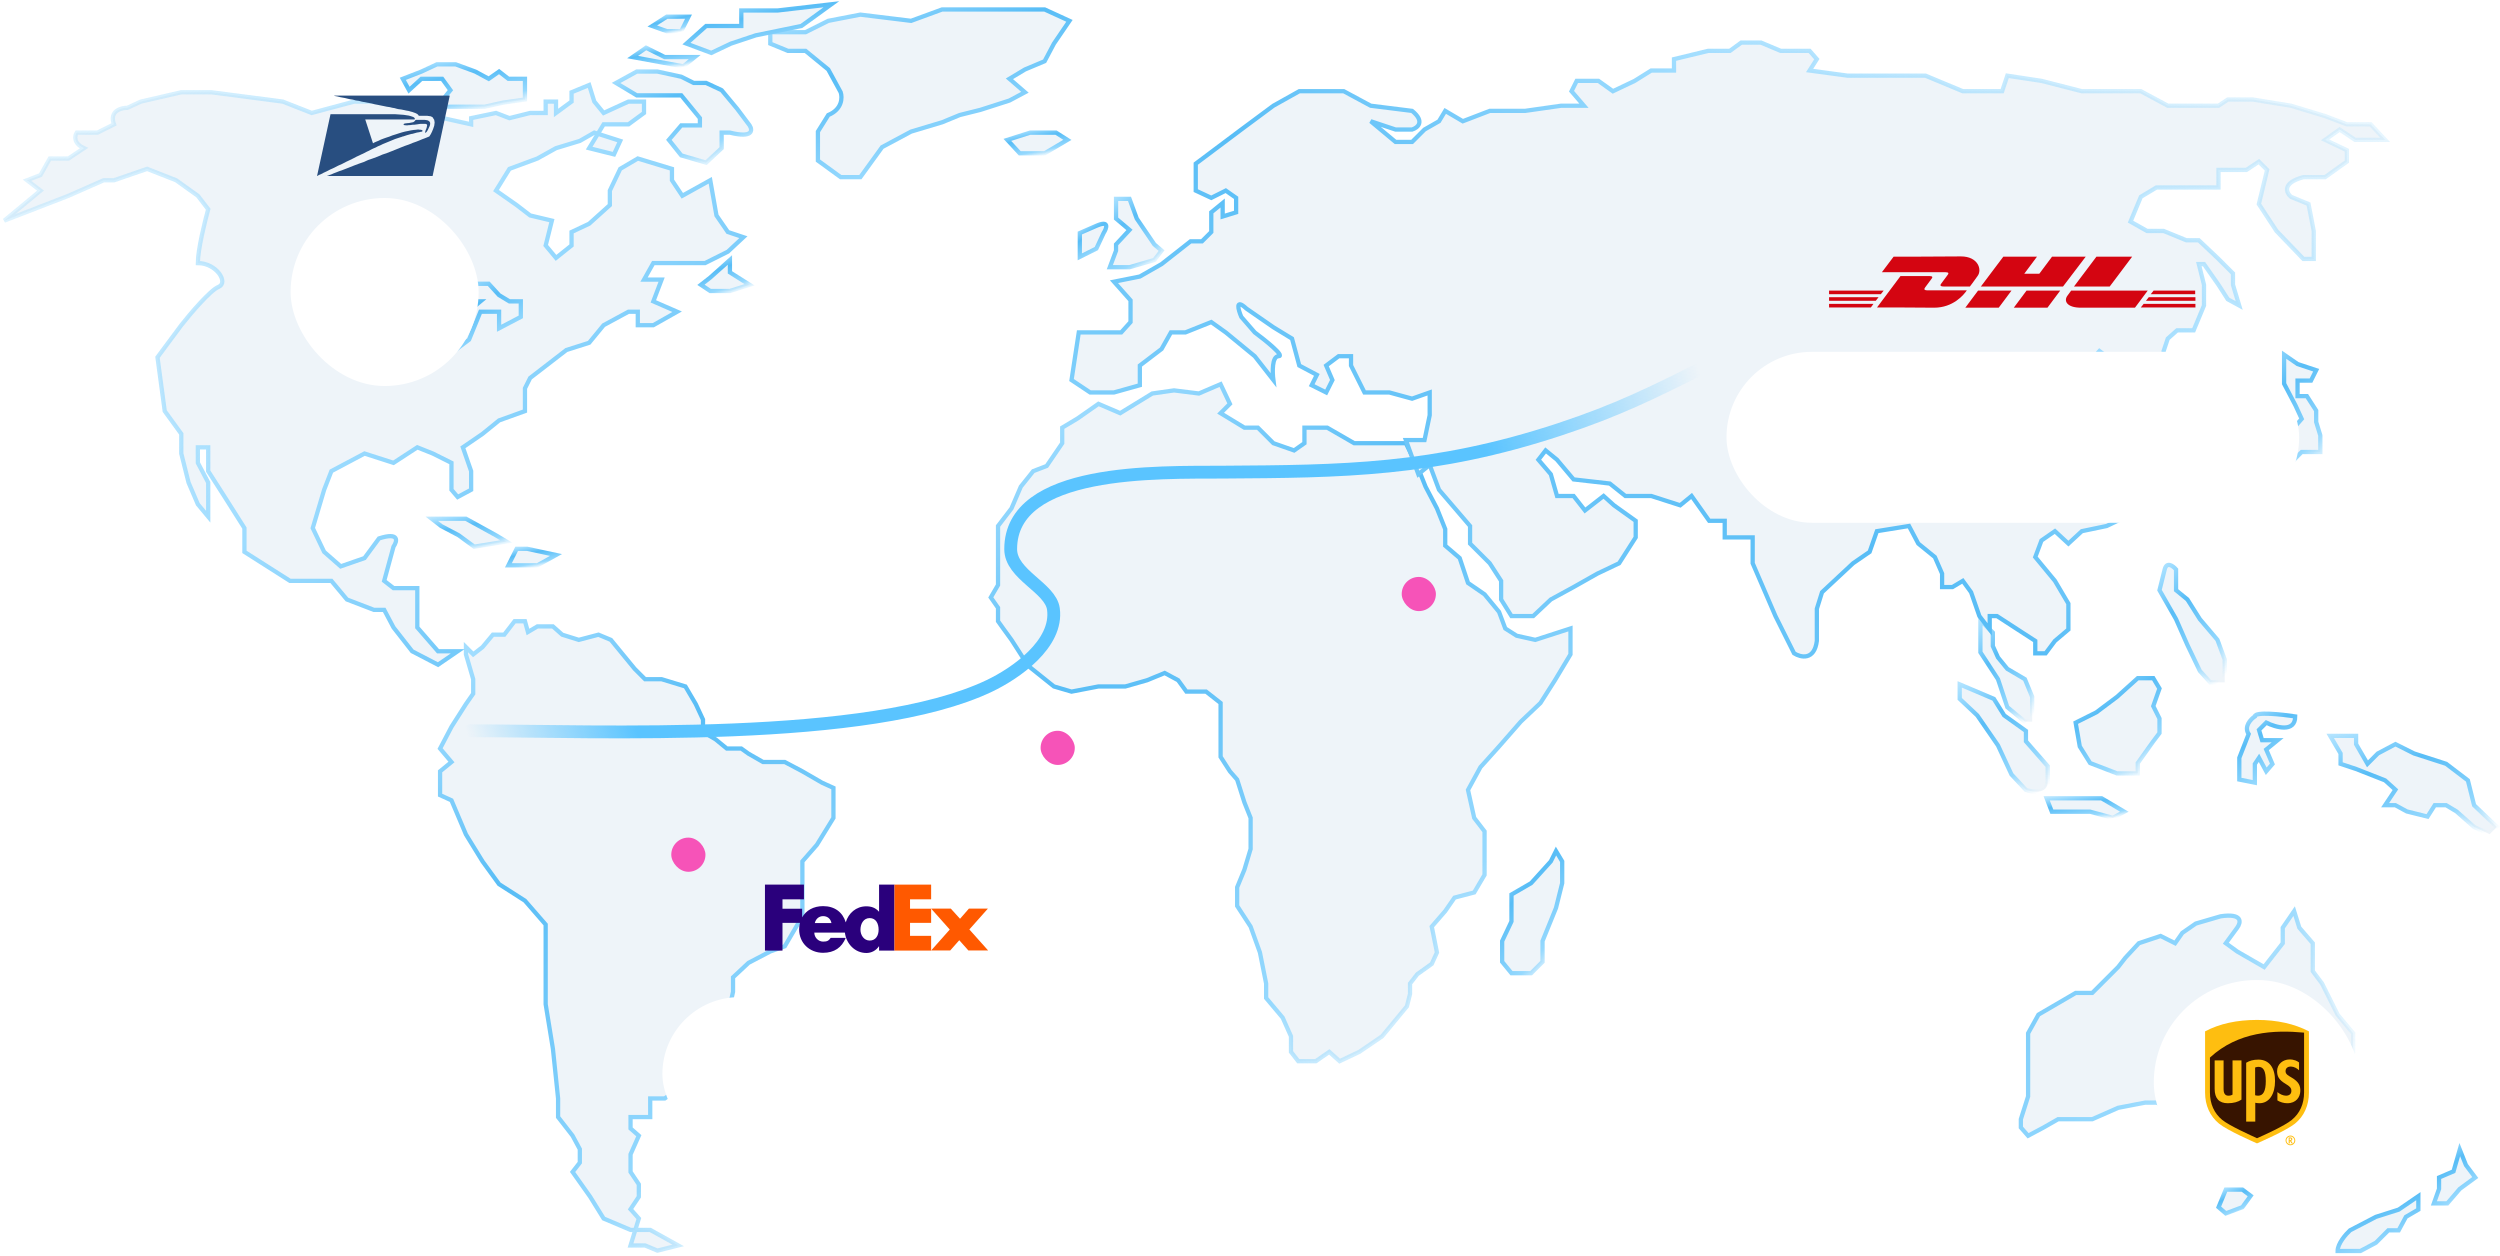 <svg width="585" height="294" viewBox="0 0 585 294" fill="none" xmlns="http://www.w3.org/2000/svg">
<path d="M241.775 110.246L244.924 109.034L248.558 103.705V100.072L252.191 97.892L257.036 94.501L262.122 96.681L269.631 92.079L274.718 91.352L280.532 92.079L285.618 89.898L287.799 94.501L285.618 96.681L291.19 100.072H294.339L297.972 103.705L302.817 105.401L305.239 103.705V100.072H310.568L316.866 103.705H323.164H328.977L332.126 110.246L333.58 113.879L336.244 118.966L338.182 123.81V127.686L341.573 130.593L343.511 136.406L347.387 139.071L350.778 143.189L352.231 147.064L354.896 148.76L359.256 149.729L367.492 147.064V153.12L363.858 159.176L360.467 164.505L355.865 168.865L350.778 174.678L346.418 179.523L343.511 184.852L344.964 191.392L347.387 194.541V199.87V204.715L344.964 208.833L340.362 210.044L338.182 213.193L335.033 216.826L336.244 222.882L335.033 225.546L331.642 227.969L329.946 230.149V232.571L329.22 235.478L323.406 242.502L318.077 246.136L313.475 248.316L311.052 246.136L307.904 248.316H303.786L302.09 246.136V242.502L300.152 238.142L296.277 233.54V230.149L294.823 222.882L292.643 216.826L289.494 211.982V207.621L291.19 203.504L292.643 198.659V194.541V191.392L291.19 187.759L289.494 182.43L287.799 180.492L285.618 177.101V173.225V167.412V164.505L282.227 161.84H277.625L275.687 159.176L272.538 157.48L268.42 159.176L263.333 160.629H257.036L250.738 161.84L246.62 160.629L240.564 155.785L238.868 153.12L236.688 149.729L234.75 147.064L233.539 145.369V142.22L231.844 139.798L233.539 136.891V131.804V129.382V126.475V123.084L236.688 118.966L238.868 113.879L241.775 110.246Z" fill="#EEF4F9" stroke="url(#paint0_linear_8_20813)"/>
<path d="M362.89 201.565L358.287 206.652L353.685 209.316V215.614L351.505 220.216V225.061L353.685 227.726H358.287L360.952 225.061V220.216L364.101 212.465L365.554 206.652V201.565L364.101 199.143L362.89 201.565Z" fill="#EEF4F9" stroke="url(#paint1_linear_8_20813)"/>
<path d="M519.146 282.482L520.841 278.364H524.717L526.655 279.818L524.717 282.482L520.841 283.936L519.146 282.482Z" fill="#EEF4F9" stroke="url(#paint2_linear_8_20813)"/>
<path d="M495.649 259.228L489.593 261.892H481.6L478.208 263.83L474.575 265.768L472.879 263.83V261.892L474.575 256.563V249.296V241.787L476.997 237.427L485.718 232.34H489.593L495.649 226.284L497.344 224.104L500.493 220.713L505.58 219.018L508.971 220.713L510.667 218.291L513.816 216.111L519.629 214.415C524.862 213.64 524.393 215.869 523.505 217.08L520.841 220.713L523.505 222.651L529.803 226.284L534.163 220.713V217.08L536.828 213.204L538.039 217.08L541.188 220.713V227.253L543.368 230.16L547.001 237.427L550.635 241.787V246.147L548.697 254.141L545.063 259.228L541.188 261.892L538.039 267.948L534.163 271.097H530.53L528.834 272.792L526.412 274.246L523.505 272.792H519.629L516.723 271.097V267.948L515.512 265.768L513.089 261.892L510.667 263.83L507.76 259.228L504.611 258.016H501.947L495.649 259.228Z" fill="#EEF4F9" stroke="url(#paint3_linear_8_20813)"/>
<path d="M552.329 292.739H547C547 290.995 548.938 288.783 549.907 287.895L555.962 284.746L561.291 283.05L565.894 279.901V283.05L562.987 284.746L561.291 287.895H558.869L555.962 290.802L552.329 292.739Z" fill="#EEF4F9" stroke="url(#paint4_linear_8_20813)"/>
<path d="M572.676 281.596H569.527L570.738 278.205V275.54L574.13 274.087L575.583 269L577.036 272.633L579.216 275.54L575.583 278.205L572.676 281.596Z" fill="#EEF4F9" stroke="url(#paint5_linear_8_20813)"/>
<path d="M152.15 287.798L158.691 291.432L153.846 292.643L150.939 291.432H147.548L148.666 287.798H147.548L141.25 285.134L138.101 280.047L133.983 274.234L135.679 272.053V268.904L133.983 265.756L130.592 261.395V257.035L129.381 245.408L127.685 234.992V225.303V216.341L122.841 210.77L116.785 206.894L112.909 201.565L109.034 195.267L105.643 187.273L102.978 186.062V180.491L105.643 178.311L102.978 175.162L105.643 170.075L109.034 164.746L110.729 162.324V158.933L109.034 153.119V151.424L110.729 153.119L112.909 151.424L115.332 148.517H117.996L120.418 145.368H122.841L123.54 147.884L125.748 146.579H129.381L131.561 148.517L135.437 149.728L140.039 148.517L142.946 149.728L148.517 156.51L150.939 158.933H154.815L160.386 160.628L162.808 164.746L164.504 168.38V171.286L167.411 172.982L170.075 175.162H173.467L175.162 176.373L178.553 178.311H183.64L187.758 180.491L192.36 183.156L195.025 184.367V187.273V191.391L191.149 197.689L187.758 201.565V206.894V214.403L183.64 221.428L180.249 222.639L175.162 225.303L171.529 228.695V232.086L170.075 238.626L165.957 245.408L162.808 248.315H159.902H157.237L158.691 250.98V254.855L155.542 257.035H152.15V261.395H147.548V264.06L149.486 265.756L147.548 270.116V272.053V274.234L149.486 277.14V280.047L147.548 282.954L149.486 285.134L148.666 287.798H152.15Z" fill="#EEF4F9" stroke="url(#paint6_linear_8_20813)"/>
<path d="M578.939 188.423L584.268 193.509L582.573 195.205L578.939 193.509L574.821 189.876L572.399 188.423H569.735L568.039 191.087L563.194 189.876L560.53 188.423H558.108L560.53 184.789L558.108 182.609L551.325 179.945L547.692 178.734V176.311L545.27 172.193H551.325V174.131L553.99 178.734L556.412 176.311L560.53 174.131L564.89 176.311L572.399 178.734L577.486 182.609L578.939 188.423Z" fill="#EEF4F9" stroke="url(#paint7_linear_8_20813)"/>
<path d="M495.388 163.052L490.544 166.685L485.699 169.107L486.668 174.678L489.09 178.554L495.388 180.976H500.233V178.554L503.866 173.467L505.32 171.53V168.138L503.866 165.232L505.32 161.114L503.866 158.691H500.233L495.388 163.052Z" fill="#EEF4F9" stroke="url(#paint8_linear_8_20813)"/>
<path d="M491.755 186.789L497.084 189.938L494.42 191.391L489.091 189.938H484.973H480.128L478.917 186.789H483.035H487.153H491.755Z" fill="#EEF4F9" stroke="url(#paint9_linear_8_20813)"/>
<path d="M479.159 179.28V182.913C479.159 185.82 475.768 185.416 474.072 184.851L470.681 181.217L467.532 174.435L462.688 167.41L458.57 163.535V160.144L466.563 163.535L468.986 167.41L474.072 171.044V173.466L479.159 179.28Z" fill="#EEF4F9" stroke="url(#paint10_linear_8_20813)"/>
<path d="M505.32 138.101L506.531 133.256C507.015 131.318 508.509 132.449 509.195 133.256V138.101L511.86 140.281L514.767 144.883L518.885 149.728L520.58 154.33V159.659H517.189L514.767 156.995L511.86 150.939L509.195 144.883L505.32 138.101Z" fill="#EEF4F9" stroke="url(#paint11_linear_8_20813)"/>
<path d="M469.712 165.473L467.532 158.933L463.414 152.635V145.126L466.321 148.033V151.182L467.532 153.846L469.712 156.511L473.83 158.933L475.525 163.051V168.864H473.83L469.712 165.473Z" fill="#EEF4F9" stroke="url(#paint12_linear_8_20813)"/>
<path d="M448.88 127.201L446.7 123.083L439.191 124.294L437.495 129.138L433.62 131.803L426.353 138.585L425.142 142.461V149.97C424.56 154.621 421.347 153.846 419.813 152.877L415.453 144.157L410.124 131.803V125.747H406.975H403.583V121.871H399.95L395.832 116.058L393.168 118.238L386.385 116.058H380.33L376.696 113.151L368.218 112.182L364.342 107.58L361.678 105.4L359.982 107.58L362.889 110.971L364.342 116.058H368.218L370.883 119.449L375.243 116.058L377.665 118.238L382.752 121.871V125.747L378.876 131.803L373.789 134.225L368.218 137.374L362.889 140.281L358.771 144.157H353.684L351.262 140.281V135.921L348.598 131.803L343.995 127.201V123.083L336.728 114.605L334.548 108.791L331.884 110.971L328.977 102.978H333.337L334.548 97.164V91.835L330.43 93.288L325.101 91.835H319.288L316.139 85.537V83.357H313.232L310.326 85.537L311.779 88.928L310.326 91.835L306.934 90.139L308.145 87.717L304.028 85.537L302.332 79.239L297.972 76.575L291.674 72.215C288.961 69.695 289.736 72.457 290.463 74.153L293.612 77.786C296.115 79.643 300.733 83.357 299.183 83.357C297.633 83.357 297.73 87.071 297.972 88.928L293.612 83.357L286.829 77.786L283.438 75.364L277.382 77.786H273.991L271.811 81.662L266.724 85.537V90.139L260.669 91.835H255.097L250.737 88.928L252.433 77.786H262.364L264.544 75.364V70.277L260.669 65.917L266.724 64.706L271.811 61.799L278.594 56.47H281.258L283.438 54.29V49.687L286.103 47.507V50.656L289.252 49.687V46.296L286.829 44.601L283.438 46.296L279.805 44.601V38.303L290.463 30.309L297.972 24.738L304.028 21.347H314.443L320.741 24.738L330.43 25.949C333.531 28.468 331.722 29.905 330.43 30.309H326.555L320.741 28.371L326.555 33.216H330.43L333.337 30.309L336.728 28.371L338.182 25.949L342.3 28.371L348.598 25.949H356.833L365.311 24.738H370.64L367.734 21.347L368.945 18.924H374.032L377.423 21.347L382.51 18.924L386.385 16.502H391.714V13.838L399.708 11.9H404.795L407.459 9.962H412.062L416.664 11.9H423.446L425.142 13.838L423.446 16.502L432.409 17.713H434.347H438.707H442.825H450.576L459.296 21.347H464.383H468.501L469.712 17.713L477.705 18.924L487.152 21.347H495.388H500.959L507.257 24.738H519.126L521.307 23.285H527.12L536.083 24.738L544.076 27.16L549.163 29.098H554.734L558.125 32.731H551.101L547.467 30.309L544.076 32.731L549.163 35.154V37.818L544.076 41.452H538.989C533.951 42.808 534.952 45.085 536.083 46.054L540.2 47.75L541.412 54.047V60.588H538.989L532.691 54.047L528.573 47.75L530.511 39.756L528.573 37.818L525.667 39.756H522.518H519.126V43.874H513.313H504.593L500.959 46.054L498.537 51.867L502.413 54.047H506.288L511.617 56.228H514.524L519.126 60.588L522.518 63.979V66.643L523.971 71.488L521.307 70.035L519.126 66.643L515.735 61.799H514.524L515.735 66.643V71.488L513.313 77.301H509.437L507.257 79.239L506.288 82.146V84.326L507.257 86.748L511.617 89.897L513.313 93.288L511.617 95.953H507.257L506.288 91.593L500.959 87.96L498.537 84.326C495.437 86.07 494.338 85.053 494.177 84.326L491.27 82.146L487.152 86.748L491.27 89.897H494.177L498.537 91.593L492.966 95.226L498.537 100.313L500.959 103.947L502.413 109.033L500.959 115.574L498.537 120.418L492.966 123.083L487.152 124.294L484.003 127.201L480.854 124.294L477.705 126.474L476.252 130.349L480.854 135.921L484.003 141.25V147.305L480.854 149.97L478.674 152.877H476.252V149.97L472.134 147.305L467.29 144.157H465.594V147.305L463.172 144.157L461.234 138.585L459.296 135.921L456.874 137.374H454.451V134.225L452.756 130.349L448.88 127.201Z" fill="#EEF4F9" stroke="url(#paint13_linear_8_20813)"/>
<path d="M527.211 111.825L526 108.434L526.727 106.254L528.907 104.074H531.813L535.205 101.894L538.596 98.018L537.143 94.869L534.478 89.782V86.633V83L537.627 85.18L541.987 86.633L540.776 89.056H537.627V92.689H539.807L541.987 96.08V98.745L542.956 101.894V105.769H538.596L535.931 108.434L533.025 107.95H530.845L528.907 106.981L527.696 107.95L529.633 110.13L528.907 113.036L527.211 111.825Z" fill="#EEF4F9" stroke="url(#paint14_linear_8_20813)"/>
<path d="M265.998 51.141L270.116 57.197L271.812 58.651L270.116 60.831L264.303 62.526H259.7L261.154 58.651V57.197L264.303 53.806L261.154 51.141V48.961V46.539H264.303L265.998 51.141Z" fill="#EEF4F9" stroke="url(#paint15_linear_8_20813)"/>
<path d="M252.676 54.532L256.551 52.837C259.652 51.48 258.974 53.402 258.247 54.532L256.551 58.166L252.676 60.103V54.532Z" fill="#EEF4F9" stroke="url(#paint16_linear_8_20813)"/>
<path d="M235.719 32.731L241.048 31.036H247.104L249.768 32.731L244.439 35.88H238.626L235.719 32.731Z" fill="#EEF4F9" stroke="url(#paint17_linear_8_20813)"/>
<path d="M191.392 30.794L193.814 26.918C197.108 25.562 197.124 22.8 196.721 21.589L193.814 16.26L188.485 11.9H184.367L180.249 10.204V7.54H188.485L193.814 4.875L201.323 3.422L213.192 4.875L220.459 2.211H234.508H244.44L250.253 4.875L246.62 10.204L244.44 14.322L239.837 16.26L236.204 18.44L239.837 21.589L236.204 23.527L229.421 25.707L224.577 26.918L220.459 28.614L213.192 30.794L206.41 34.427L201.323 41.452H196.721L191.392 37.576V30.794Z" fill="#EEF4F9" stroke="url(#paint18_linear_8_20813)"/>
<path d="M165.231 6.087L160.628 10.205L166.442 12.385L171.044 10.205L176.858 8.267L187.516 6.087L194.54 1L181.945 2.453H173.467V6.087H171.044H165.231Z" fill="#EEF4F9" stroke="url(#paint19_linear_8_20813)"/>
<path d="M153.846 16.744H149.002L144.157 19.409L149.002 22.315H153.846H159.418L163.778 27.644V29.34H159.418L156.511 32.731L159.418 36.365L165.231 38.06L168.865 34.669V31.036H170.802C176.228 32.392 176.131 30.47 175.405 29.34L172.498 25.464L168.865 21.104L165.231 19.409H162.324L159.418 17.955L153.846 16.744Z" fill="#EEF4F9" stroke="url(#paint20_linear_8_20813)"/>
<path d="M102.251 15.049L98.618 16.744L94.258 18.44L95.711 21.105L98.618 18.44H103.462L105.4 21.105L102.251 24.98H106.611H109.518H113.394L117.754 24.011L122.841 23.285V21.105V18.44H121.145H118.965L116.785 16.744L114.363 18.44L111.214 16.744L106.611 15.049H102.251Z" fill="#EEF4F9" stroke="url(#paint21_linear_8_20813)"/>
<path d="M170.802 63.737L175.404 66.644L170.802 68.097H166.2L164.02 66.644L166.2 64.948L170.802 60.83V63.737Z" fill="#EEF4F9" stroke="url(#paint22_linear_8_20813)"/>
<path d="M132.53 81.904L124.052 88.444L122.841 90.867V96.195L116.785 98.376L112.91 101.525L108.307 104.674L110.245 110.245V114.605L107.096 116.3L105.643 114.605V108.307L101.283 106.127L97.649 104.674L92.078 108.307L85.296 106.127L77.544 110.245L75.849 114.605L73.184 123.567L75.849 129.139L79.724 132.53L85.296 130.592L88.687 125.99C93.531 124.439 92.966 126.636 92.078 127.927L89.898 135.921L92.078 137.617H97.649V146.821L102.494 152.393H107.096L102.494 155.542L96.438 152.393L92.078 146.821L89.898 142.703H87.476L81.178 140.281L77.544 135.921H67.855L57.197 129.139V123.567L52.595 116.3L48.719 110.245V104.674H46.297V108.307L48.719 112.909V120.903L46.297 117.996L44.117 112.909L42.421 106.127V101.525L38.545 96.195L36.85 83.6L42.421 76.091C44.52 73.426 49.203 67.903 51.141 67.128C53.564 66.159 50.657 61.557 46.297 61.557C46.297 58.456 47.912 51.868 48.719 48.961L46.297 45.812L41.21 42.179L34.428 39.514L26.676 42.179H24.254L16.018 45.812L1 51.626L9.478 44.601L6.329 42.179L9.478 40.967L11.658 37.092H16.018L19.652 34.669C17.132 33.507 17.471 31.763 17.956 31.036H22.801L26.676 29.098C25.514 25.998 28.291 25.223 29.825 25.223L32.974 23.769L42.421 21.589H49.446L66.159 23.769L72.942 26.434L82.873 23.769H89.171H96.922L103.705 27.645L110.245 29.098V27.645L116.059 26.434L119.208 27.645L124.052 26.434H127.686V23.769H130.108V26.434L133.741 23.769V21.589L137.859 19.894L139.07 23.769L141.25 26.434L147.064 23.769H150.697V26.434L147.064 29.098H141.25L139.908 31.304L145.126 32.974L143.673 36.123L137.859 34.669L139.908 31.304L139.07 31.036L135.679 32.974L130.108 34.669L125.748 37.092L119.208 39.514L116.059 44.601L120.903 47.992L124.052 50.414L129.139 51.626L127.686 57.439L130.108 60.346L133.741 57.439V54.29L137.859 52.352L142.704 47.992V44.601L145.126 39.514L149.244 37.092L157.237 39.514V42.179L159.66 45.812L166.2 42.179L167.653 50.414L170.318 54.29L173.951 55.501L170.318 58.892L164.989 61.557H159.66H152.877L150.697 65.433H154.815L152.877 70.519L158.449 72.942L152.877 76.091H149.244V72.942H147.064L141.25 76.091L137.859 80.209L132.53 81.904Z" fill="#EEF4F9" stroke="url(#paint23_linear_8_20813)"/>
<path d="M125.748 132.288H118.965L120.903 128.413H123.325L130.108 129.866L125.748 132.288Z" fill="#EEF4F9" stroke="url(#paint24_linear_8_20813)"/>
<path d="M109.034 121.389H101.041L103.221 123.084L107.338 125.264L110.972 127.929L118.481 126.718L116.059 125.264L109.034 121.389Z" fill="#EEF4F9" stroke="url(#paint25_linear_8_20813)"/>
<path d="M105.643 70.519H112.425L108.065 74.152L105.643 79.481L106.854 81.661L109.76 79.481L112.425 72.941H116.785V76.817L121.872 74.152V70.519H119.207L116.785 69.065L114.363 66.401H108.065L105.643 70.519Z" fill="#EEF4F9" stroke="url(#paint26_linear_8_20813)"/>
<path d="M148.033 13.354L159.902 15.534L162.566 13.354H155.542L151.182 11.174L148.033 13.354Z" fill="#EEF4F9" stroke="url(#paint27_linear_8_20813)"/>
<path d="M161.113 3.907L159.418 7.298H156.026L152.635 6.087L156.026 3.907H161.113Z" fill="#EEF4F9" stroke="url(#paint28_linear_8_20813)"/>
<path d="M524 177.331L526.18 171.76C525.017 170.016 526.665 168.288 527.633 167.642C527.633 166.479 533.931 167.158 537.08 167.642C537.08 171.518 532.559 170.226 530.298 169.095L528.602 170.791L529.329 173.213H532.962L530.298 175.393L531.751 178.784L530.298 180.48L528.602 177.331L527.633 178.784V183.145L524 182.418V177.331Z" fill="#EEF4F9" stroke="url(#paint29_linear_8_20813)"/>
<path d="M110 171C140.152 171 203.279 173.949 231.5 160.5C237.619 157.584 247.62 150.711 246.5 142.5C245.818 137.5 236.5 134.5 236.5 128.5C236.5 109.456 271.007 110.579 286.153 110.48C313.901 110.297 335.523 110.198 364.991 100.458C378.523 95.985 386.5 92 399.5 85.5" stroke="url(#paint30_linear_8_20813)" stroke-width="3" stroke-linecap="round"/>
<g filter="url(#filter0_dddddd_8_20813)">
<rect x="157.078" y="165" width="8" height="8" rx="4" fill="#F653B8"/>
</g>
<g filter="url(#filter1_dddddd_8_20813)">
<rect x="243.5" y="140" width="8" height="8" rx="4" fill="#F653B8"/>
</g>
<g filter="url(#filter2_dddddd_8_20813)">
<rect x="328" y="104" width="8" height="8" rx="4" fill="#F653B8"/>
</g>
<g filter="url(#filter3_ddddddd_8_20813)">
<rect x="503.987" y="193" width="48.304" height="48" rx="24" fill="white"/>
<path d="M535.555 229.831V231.226H535.812V230.639H535.849C535.849 230.675 536.216 231.226 536.216 231.226H536.51C536.51 231.226 536.142 230.675 536.106 230.602C536.289 230.565 536.399 230.418 536.399 230.235C536.399 230.051 536.289 229.831 535.959 229.831H535.555ZM535.885 230.051C536.106 230.051 536.142 230.161 536.142 230.235C536.142 230.382 536.106 230.455 535.812 230.455H535.775V230.051H535.885ZM536.877 230.528C536.877 231.042 536.473 231.446 535.959 231.446C535.445 231.446 535.041 231.042 535.041 230.528C535.041 230.014 535.445 229.611 535.959 229.611C536.473 229.611 536.877 230.014 536.877 230.528ZM535.959 229.39C535.335 229.39 534.821 229.904 534.821 230.528C534.821 231.153 535.335 231.667 535.959 231.667C536.583 231.667 537.097 231.153 537.097 230.528C537.06 229.904 536.583 229.39 535.959 229.39Z" fill="#FEBE10"/>
<path d="M528.139 231.226C527.405 230.896 521.237 228.216 519.255 226.6C517.125 224.838 515.987 222.342 515.987 219.331V205.013C519.365 203.214 523.44 202.333 528.139 202.333C532.838 202.333 536.913 203.251 540.291 205.013V219.331C540.291 222.342 539.153 224.875 537.024 226.6C535.078 228.179 528.873 230.896 528.139 231.226Z" fill="#FEBE10"/>
<path d="M517.125 219.294C517.125 221.974 518.117 224.177 519.989 225.719C521.641 227.077 526.707 229.354 528.139 230.014C529.571 229.39 534.637 227.114 536.289 225.719C538.162 224.177 539.153 222.011 539.153 219.294V205.307C532.104 204.646 523.734 205.05 517.125 211.144V219.294ZM518.227 218.45V211.805H520.319V218.56C520.319 219.148 520.466 220.065 521.421 220.065C521.861 220.065 522.192 219.955 522.412 219.808V211.805H524.505V220.983C523.697 221.534 522.632 221.828 521.311 221.828C519.255 221.828 518.227 220.689 518.227 218.45ZM527.735 226.123H525.606V212.356C526.377 211.878 527.295 211.621 528.47 211.621C531.003 211.621 532.361 213.53 532.361 216.614C532.361 219.698 531.003 221.828 528.69 221.828C528.249 221.828 527.956 221.754 527.735 221.717V226.123ZM527.735 213.457C527.919 213.384 528.213 213.31 528.47 213.31C529.681 213.31 530.195 214.301 530.195 216.651C530.195 218.964 529.608 220.065 528.396 220.065C528.103 220.065 527.846 219.992 527.699 219.955V213.457H527.735ZM532.838 214.338C532.838 212.613 534.27 211.621 535.665 211.585C536.84 211.548 537.611 211.989 537.978 212.282V214.118C537.538 213.677 536.84 213.274 536.069 213.237C535.482 213.237 534.858 213.494 534.821 214.265C534.784 215.036 535.408 215.329 536.216 215.807C537.978 216.835 538.309 217.789 538.272 219.001C538.235 220.359 537.317 221.828 535.225 221.828C534.38 221.828 533.573 221.571 532.912 221.167V219.221C533.463 219.698 534.27 220.065 534.931 220.065C535.702 220.065 536.216 219.625 536.179 218.891C536.179 218.23 535.775 217.863 534.858 217.312C533.169 216.321 532.875 215.476 532.838 214.338Z" fill="#371400"/>
</g>
<g filter="url(#filter4_ddddddd_8_20813)">
<rect x="68" y="10" width="44" height="44" rx="22" fill="white"/>
</g>
<path fill-rule="evenodd" clip-rule="evenodd" d="M78.247 22.47H78.39L78.63 22.516L78.916 22.564L79.68 22.753L80.731 22.941L81.305 23.084L81.927 23.226L82.595 23.32L83.264 23.51L83.981 23.604L84.697 23.793L86.99 24.218L87.707 24.407L88.472 24.549L89.139 24.691L89.857 24.832L90.525 24.974L91.195 25.069L91.768 25.211L92.342 25.305L92.819 25.446L93.249 25.542L93.631 25.588L93.965 25.636L94.205 25.683L94.348 25.73H94.443L95.065 25.872L95.638 25.967L96.116 26.109L96.498 26.203L96.88 26.345L97.167 26.44L97.549 26.628L97.692 26.723L97.931 26.959V27.007L97.98 27.054V27.101H100.033L100.225 27.148H100.416L100.559 27.195H100.702L100.845 27.243L101.228 27.431L101.275 27.527L101.61 28.046L101.706 28.66L101.61 29.417L101.372 30.126L101.084 30.834L100.797 31.402L100.559 31.78L100.464 31.922L100.368 31.97L100.129 32.063L99.794 32.205L99.316 32.394L98.791 32.584L98.123 32.867L97.405 33.151L96.593 33.435L95.685 33.812L94.729 34.143L93.775 34.521L91.673 35.373L90.573 35.798L89.474 36.177L88.376 36.647L87.23 37.074L86.13 37.451L85.079 37.925L83.981 38.304L82.977 38.681L81.066 39.437L80.206 39.768L79.394 40.051L78.677 40.334L78.057 40.571L77.531 40.807L77.101 40.95L76.766 41.092L76.575 41.138L76.527 41.185H101.228L105.241 22.375H78.247V22.47Z" fill="#284E80"/>
<path fill-rule="evenodd" clip-rule="evenodd" d="M96.738 28.567L96.594 28.615L95.639 28.803H95.4L95.208 28.85H95.018L94.73 28.898L94.588 28.945L94.492 28.992L94.444 29.087V29.181L94.54 29.276H94.73L94.922 29.323H95.4L95.686 29.276H95.973L96.643 29.181H96.977L97.359 29.133L97.693 29.087L97.981 29.039L98.314 28.992H99.605L99.747 29.039L99.844 29.087L99.939 29.229V29.417L99.891 29.606L99.844 29.843L99.747 30.126L99.605 30.457L99.509 30.788L99.461 30.977L99.556 31.072L99.652 31.024L99.844 30.835L99.939 30.694L100.082 30.457L100.226 30.174L100.369 29.843L100.512 29.56L100.608 29.276L100.655 29.039V28.756L100.56 28.519L100.417 28.378L100.226 28.236L99.987 28.141L99.7 28.094L99.366 28.046H97.359L97.311 28.094H97.263L97.168 28.141L97.072 28.331L96.977 28.378L96.882 28.472L96.738 28.567Z" fill="#284E80"/>
<path fill-rule="evenodd" clip-rule="evenodd" d="M77.341 26.723L74.188 41.184L74.331 41.138L74.618 40.949L75.095 40.761L75.717 40.429L76.433 40.099L77.246 39.674L78.201 39.248L79.109 38.775L80.065 38.35L80.972 37.877L81.88 37.451L82.739 37.026L83.456 36.647L84.077 36.364L84.555 36.129L84.89 35.986L85.367 35.75L85.798 35.514L86.323 35.276L86.848 34.993L87.326 34.757L87.899 34.521L88.425 34.237L88.998 34.002L89.572 33.717L92.438 32.536L93.728 32.11L93.919 32.063L94.11 31.97L94.349 31.922L95.209 31.638L96.213 31.355L96.547 31.307L97.55 31.023L98.124 30.929L98.315 30.882L98.458 30.834H98.602L98.744 30.788L98.84 30.693H98.888V30.645L98.792 30.456L98.649 30.41L98.458 30.362H98.267L97.981 30.315H97.693L97.359 30.362L96.786 30.41L96.165 30.503L95.496 30.645L94.779 30.788L94.063 30.976L93.299 31.213L92.581 31.449L91.817 31.685L91.101 31.97L90.383 32.205L89.715 32.441L89.094 32.678L88.52 32.962L88.043 33.15L87.613 33.34L87.278 33.529L85.463 27.951H97.025L97.072 27.716L96.882 27.479L96.595 27.337L96.165 27.195L95.687 27.053L94.444 26.865L92.438 26.723H77.341Z" fill="#284E80"/>
<g filter="url(#filter5_ddddddd_8_20813)">
<rect x="155" y="197" width="100" height="36" rx="18" fill="white"/>
</g>
<path d="M205.702 207V213.318H205.662C204.862 212.398 203.862 212.078 202.702 212.078C200.326 212.078 198.535 213.695 197.907 215.83C197.19 213.477 195.342 212.034 192.601 212.034C190.376 212.034 188.618 213.033 187.701 214.661V212.638H183.101V210.441H188.121V207H179V222.438H183.101V215.949H187.188C187.066 216.426 187.001 216.936 187.001 217.475C187.001 220.695 189.462 222.956 192.601 222.956C195.241 222.956 196.982 221.716 197.902 219.456H194.387C193.912 220.136 193.551 220.337 192.601 220.337C191.499 220.337 190.549 219.376 190.549 218.236H197.705C198.015 220.794 200.008 223 202.742 223C203.922 223 205.002 222.42 205.662 221.44H205.702V222.44H209.316V207H205.702ZM190.664 215.995C190.891 215.014 191.652 214.374 192.602 214.374C193.647 214.374 194.369 214.995 194.559 215.995C194.639 215.995 190.664 215.995 190.664 215.995ZM203.508 220.088C202.176 220.088 201.347 218.846 201.347 217.55C201.347 216.165 202.067 214.832 203.508 214.832C205.002 214.832 205.596 216.165 205.596 217.55C205.596 218.864 204.966 220.088 203.508 220.088Z" fill="#2A007C"/>
<path d="M217.885 212.638V215.949H212.946V218.988H217.885V222.438H209.316V207H217.885V210.441H212.946V212.638H217.885Z" fill="#FF5900"/>
<path d="M222.486 212.613L224.647 214.994L226.726 212.613H231.167L226.827 217.493L231.227 222.414H226.607L224.467 220.014L222.346 222.414H217.885L222.246 217.514L217.885 212.613H222.486Z" fill="#FF5900"/>
<g filter="url(#filter6_ddddddd_8_20813)">
<rect x="404" y="46" width="134" height="40" rx="20" fill="white"/>
</g>
<path d="M428 71.104H438.388L437.791 71.94H428V71.104Z" fill="#D40511"/>
<path d="M513.67 71.94H500.954L501.611 71.104H513.73V71.94H513.67Z" fill="#D40511"/>
<path d="M428 69.551H439.582L438.925 70.387H428V69.551Z" fill="#D40511"/>
<path d="M428 68H440.776L440.119 68.836H428V68Z" fill="#D40511"/>
<path d="M513.671 70.387H502.148L502.805 69.551H513.73V70.387H513.671Z" fill="#D40511"/>
<path d="M503.939 68H513.671V68.836H503.283L503.939 68Z" fill="#D40511"/>
<path d="M439.224 71.94L444.716 64.597C444.716 64.597 450.806 64.597 451.522 64.597C452.298 64.597 452.298 64.896 451.88 65.373C451.522 65.851 450.865 66.746 450.507 67.224C450.328 67.522 449.97 67.94 451.104 67.94C452.358 67.94 460.238 67.94 460.238 67.94C459.522 69.015 457.015 72 452.597 72C449.015 71.94 439.224 71.94 439.224 71.94Z" fill="#D40511"/>
<path d="M470.686 68L467.701 72H459.88L462.865 68H470.686Z" fill="#D40511"/>
<path d="M482.089 68L479.104 72H471.224L474.209 68H482.089Z" fill="#D40511"/>
<path d="M484.656 68C484.656 68 484.059 68.776 483.82 69.134C482.805 70.448 483.701 72 486.925 72C490.626 72 499.581 72 499.581 72L502.566 68H484.656Z" fill="#D40511"/>
<path d="M443.105 60.06L440.358 63.702C440.358 63.702 454.508 63.702 455.284 63.702C456.06 63.702 456.06 64 455.642 64.478C455.284 64.955 454.627 65.851 454.269 66.328C454.09 66.567 453.731 67.045 454.866 67.045C456.119 67.045 460.955 67.045 460.955 67.045C460.955 67.045 461.97 65.731 462.746 64.597C463.881 63.105 462.866 60 458.866 60C455.284 60.06 443.105 60.06 443.105 60.06Z" fill="#D40511"/>
<path d="M482.746 67.045H463.522L468.776 60.06H476.656L473.671 64.06H477.194L480.179 60.06H488.059L482.746 67.045Z" fill="#D40511"/>
<path d="M498.924 60.06L493.671 67.045H485.312L490.566 60.06H498.924Z" fill="#D40511"/>
<defs>
<filter id="filter0_dddddd_8_20813" x="141.078" y="162" width="40" height="43" filterUnits="userSpaceOnUse" color-interpolation-filters="sRGB">
<feFlood flood-opacity="0" result="BackgroundImageFix"/>
<feColorMatrix in="SourceAlpha" type="matrix" values="0 0 0 0 0 0 0 0 0 0 0 0 0 0 0 0 0 0 127 0" result="hardAlpha"/>
<feMorphology radius="3" operator="dilate" in="SourceAlpha" result="effect1_dropShadow_8_20813"/>
<feOffset/>
<feComposite in2="hardAlpha" operator="out"/>
<feColorMatrix type="matrix" values="0 0 0 0 1 0 0 0 0 1 0 0 0 0 1 0 0 0 1 0"/>
<feBlend mode="normal" in2="BackgroundImageFix" result="effect1_dropShadow_8_20813"/>
<feColorMatrix in="SourceAlpha" type="matrix" values="0 0 0 0 0 0 0 0 0 0 0 0 0 0 0 0 0 0 127 0" result="hardAlpha"/>
<feOffset dy="1"/>
<feGaussianBlur stdDeviation="1"/>
<feComposite in2="hardAlpha" operator="out"/>
<feColorMatrix type="matrix" values="0 0 0 0 0 0 0 0 0 0 0 0 0 0 0 0 0 0 0.05 0"/>
<feBlend mode="normal" in2="effect1_dropShadow_8_20813" result="effect2_dropShadow_8_20813"/>
<feColorMatrix in="SourceAlpha" type="matrix" values="0 0 0 0 0 0 0 0 0 0 0 0 0 0 0 0 0 0 127 0" result="hardAlpha"/>
<feOffset dy="2"/>
<feGaussianBlur stdDeviation="1"/>
<feComposite in2="hardAlpha" operator="out"/>
<feColorMatrix type="matrix" values="0 0 0 0 0 0 0 0 0 0 0 0 0 0 0 0 0 0 0.05 0"/>
<feBlend mode="normal" in2="effect2_dropShadow_8_20813" result="effect3_dropShadow_8_20813"/>
<feColorMatrix in="SourceAlpha" type="matrix" values="0 0 0 0 0 0 0 0 0 0 0 0 0 0 0 0 0 0 127 0" result="hardAlpha"/>
<feOffset dy="4"/>
<feGaussianBlur stdDeviation="2"/>
<feComposite in2="hardAlpha" operator="out"/>
<feColorMatrix type="matrix" values="0 0 0 0 0 0 0 0 0 0 0 0 0 0 0 0 0 0 0.05 0"/>
<feBlend mode="normal" in2="effect3_dropShadow_8_20813" result="effect4_dropShadow_8_20813"/>
<feColorMatrix in="SourceAlpha" type="matrix" values="0 0 0 0 0 0 0 0 0 0 0 0 0 0 0 0 0 0 127 0" result="hardAlpha"/>
<feOffset dy="8"/>
<feGaussianBlur stdDeviation="4"/>
<feComposite in2="hardAlpha" operator="out"/>
<feColorMatrix type="matrix" values="0 0 0 0 0 0 0 0 0 0 0 0 0 0 0 0 0 0 0.05 0"/>
<feBlend mode="normal" in2="effect4_dropShadow_8_20813" result="effect5_dropShadow_8_20813"/>
<feColorMatrix in="SourceAlpha" type="matrix" values="0 0 0 0 0 0 0 0 0 0 0 0 0 0 0 0 0 0 127 0" result="hardAlpha"/>
<feOffset dy="16"/>
<feGaussianBlur stdDeviation="8"/>
<feComposite in2="hardAlpha" operator="out"/>
<feColorMatrix type="matrix" values="0 0 0 0 0 0 0 0 0 0 0 0 0 0 0 0 0 0 0.05 0"/>
<feBlend mode="normal" in2="effect5_dropShadow_8_20813" result="effect6_dropShadow_8_20813"/>
<feBlend mode="normal" in="SourceGraphic" in2="effect6_dropShadow_8_20813" result="shape"/>
</filter>
<filter id="filter1_dddddd_8_20813" x="227.5" y="137" width="40" height="43" filterUnits="userSpaceOnUse" color-interpolation-filters="sRGB">
<feFlood flood-opacity="0" result="BackgroundImageFix"/>
<feColorMatrix in="SourceAlpha" type="matrix" values="0 0 0 0 0 0 0 0 0 0 0 0 0 0 0 0 0 0 127 0" result="hardAlpha"/>
<feMorphology radius="3" operator="dilate" in="SourceAlpha" result="effect1_dropShadow_8_20813"/>
<feOffset/>
<feComposite in2="hardAlpha" operator="out"/>
<feColorMatrix type="matrix" values="0 0 0 0 1 0 0 0 0 1 0 0 0 0 1 0 0 0 1 0"/>
<feBlend mode="normal" in2="BackgroundImageFix" result="effect1_dropShadow_8_20813"/>
<feColorMatrix in="SourceAlpha" type="matrix" values="0 0 0 0 0 0 0 0 0 0 0 0 0 0 0 0 0 0 127 0" result="hardAlpha"/>
<feOffset dy="1"/>
<feGaussianBlur stdDeviation="1"/>
<feComposite in2="hardAlpha" operator="out"/>
<feColorMatrix type="matrix" values="0 0 0 0 0 0 0 0 0 0 0 0 0 0 0 0 0 0 0.05 0"/>
<feBlend mode="normal" in2="effect1_dropShadow_8_20813" result="effect2_dropShadow_8_20813"/>
<feColorMatrix in="SourceAlpha" type="matrix" values="0 0 0 0 0 0 0 0 0 0 0 0 0 0 0 0 0 0 127 0" result="hardAlpha"/>
<feOffset dy="2"/>
<feGaussianBlur stdDeviation="1"/>
<feComposite in2="hardAlpha" operator="out"/>
<feColorMatrix type="matrix" values="0 0 0 0 0 0 0 0 0 0 0 0 0 0 0 0 0 0 0.05 0"/>
<feBlend mode="normal" in2="effect2_dropShadow_8_20813" result="effect3_dropShadow_8_20813"/>
<feColorMatrix in="SourceAlpha" type="matrix" values="0 0 0 0 0 0 0 0 0 0 0 0 0 0 0 0 0 0 127 0" result="hardAlpha"/>
<feOffset dy="4"/>
<feGaussianBlur stdDeviation="2"/>
<feComposite in2="hardAlpha" operator="out"/>
<feColorMatrix type="matrix" values="0 0 0 0 0 0 0 0 0 0 0 0 0 0 0 0 0 0 0.05 0"/>
<feBlend mode="normal" in2="effect3_dropShadow_8_20813" result="effect4_dropShadow_8_20813"/>
<feColorMatrix in="SourceAlpha" type="matrix" values="0 0 0 0 0 0 0 0 0 0 0 0 0 0 0 0 0 0 127 0" result="hardAlpha"/>
<feOffset dy="8"/>
<feGaussianBlur stdDeviation="4"/>
<feComposite in2="hardAlpha" operator="out"/>
<feColorMatrix type="matrix" values="0 0 0 0 0 0 0 0 0 0 0 0 0 0 0 0 0 0 0.05 0"/>
<feBlend mode="normal" in2="effect4_dropShadow_8_20813" result="effect5_dropShadow_8_20813"/>
<feColorMatrix in="SourceAlpha" type="matrix" values="0 0 0 0 0 0 0 0 0 0 0 0 0 0 0 0 0 0 127 0" result="hardAlpha"/>
<feOffset dy="16"/>
<feGaussianBlur stdDeviation="8"/>
<feComposite in2="hardAlpha" operator="out"/>
<feColorMatrix type="matrix" values="0 0 0 0 0 0 0 0 0 0 0 0 0 0 0 0 0 0 0.05 0"/>
<feBlend mode="normal" in2="effect5_dropShadow_8_20813" result="effect6_dropShadow_8_20813"/>
<feBlend mode="normal" in="SourceGraphic" in2="effect6_dropShadow_8_20813" result="shape"/>
</filter>
<filter id="filter2_dddddd_8_20813" x="312" y="101" width="40" height="43" filterUnits="userSpaceOnUse" color-interpolation-filters="sRGB">
<feFlood flood-opacity="0" result="BackgroundImageFix"/>
<feColorMatrix in="SourceAlpha" type="matrix" values="0 0 0 0 0 0 0 0 0 0 0 0 0 0 0 0 0 0 127 0" result="hardAlpha"/>
<feMorphology radius="3" operator="dilate" in="SourceAlpha" result="effect1_dropShadow_8_20813"/>
<feOffset/>
<feComposite in2="hardAlpha" operator="out"/>
<feColorMatrix type="matrix" values="0 0 0 0 1 0 0 0 0 1 0 0 0 0 1 0 0 0 1 0"/>
<feBlend mode="normal" in2="BackgroundImageFix" result="effect1_dropShadow_8_20813"/>
<feColorMatrix in="SourceAlpha" type="matrix" values="0 0 0 0 0 0 0 0 0 0 0 0 0 0 0 0 0 0 127 0" result="hardAlpha"/>
<feOffset dy="1"/>
<feGaussianBlur stdDeviation="1"/>
<feComposite in2="hardAlpha" operator="out"/>
<feColorMatrix type="matrix" values="0 0 0 0 0 0 0 0 0 0 0 0 0 0 0 0 0 0 0.05 0"/>
<feBlend mode="normal" in2="effect1_dropShadow_8_20813" result="effect2_dropShadow_8_20813"/>
<feColorMatrix in="SourceAlpha" type="matrix" values="0 0 0 0 0 0 0 0 0 0 0 0 0 0 0 0 0 0 127 0" result="hardAlpha"/>
<feOffset dy="2"/>
<feGaussianBlur stdDeviation="1"/>
<feComposite in2="hardAlpha" operator="out"/>
<feColorMatrix type="matrix" values="0 0 0 0 0 0 0 0 0 0 0 0 0 0 0 0 0 0 0.05 0"/>
<feBlend mode="normal" in2="effect2_dropShadow_8_20813" result="effect3_dropShadow_8_20813"/>
<feColorMatrix in="SourceAlpha" type="matrix" values="0 0 0 0 0 0 0 0 0 0 0 0 0 0 0 0 0 0 127 0" result="hardAlpha"/>
<feOffset dy="4"/>
<feGaussianBlur stdDeviation="2"/>
<feComposite in2="hardAlpha" operator="out"/>
<feColorMatrix type="matrix" values="0 0 0 0 0 0 0 0 0 0 0 0 0 0 0 0 0 0 0.05 0"/>
<feBlend mode="normal" in2="effect3_dropShadow_8_20813" result="effect4_dropShadow_8_20813"/>
<feColorMatrix in="SourceAlpha" type="matrix" values="0 0 0 0 0 0 0 0 0 0 0 0 0 0 0 0 0 0 127 0" result="hardAlpha"/>
<feOffset dy="8"/>
<feGaussianBlur stdDeviation="4"/>
<feComposite in2="hardAlpha" operator="out"/>
<feColorMatrix type="matrix" values="0 0 0 0 0 0 0 0 0 0 0 0 0 0 0 0 0 0 0.05 0"/>
<feBlend mode="normal" in2="effect4_dropShadow_8_20813" result="effect5_dropShadow_8_20813"/>
<feColorMatrix in="SourceAlpha" type="matrix" values="0 0 0 0 0 0 0 0 0 0 0 0 0 0 0 0 0 0 127 0" result="hardAlpha"/>
<feOffset dy="16"/>
<feGaussianBlur stdDeviation="8"/>
<feComposite in2="hardAlpha" operator="out"/>
<feColorMatrix type="matrix" values="0 0 0 0 0 0 0 0 0 0 0 0 0 0 0 0 0 0 0.05 0"/>
<feBlend mode="normal" in2="effect5_dropShadow_8_20813" result="effect6_dropShadow_8_20813"/>
<feBlend mode="normal" in="SourceGraphic" in2="effect6_dropShadow_8_20813" result="shape"/>
</filter>
<filter id="filter3_ddddddd_8_20813" x="485.237" y="185.969" width="85.804" height="92.531" filterUnits="userSpaceOnUse" color-interpolation-filters="sRGB">
<feFlood flood-opacity="0" result="BackgroundImageFix"/>
<feColorMatrix in="SourceAlpha" type="matrix" values="0 0 0 0 0 0 0 0 0 0 0 0 0 0 0 0 0 0 127 0" result="hardAlpha"/>
<feMorphology radius="7.031" operator="dilate" in="SourceAlpha" result="effect1_dropShadow_8_20813"/>
<feOffset/>
<feComposite in2="hardAlpha" operator="out"/>
<feColorMatrix type="matrix" values="0 0 0 0 0.965 0 0 0 0 0.325 0 0 0 0 0.722 0 0 0 0.24 0"/>
<feBlend mode="normal" in2="BackgroundImageFix" result="effect1_dropShadow_8_20813"/>
<feColorMatrix in="SourceAlpha" type="matrix" values="0 0 0 0 0 0 0 0 0 0 0 0 0 0 0 0 0 0 127 0" result="hardAlpha"/>
<feMorphology radius="1.172" operator="dilate" in="SourceAlpha" result="effect2_dropShadow_8_20813"/>
<feOffset/>
<feComposite in2="hardAlpha" operator="out"/>
<feColorMatrix type="matrix" values="0 0 0 0 0 0 0 0 0 0 0 0 0 0 0 0 0 0 0.05 0"/>
<feBlend mode="normal" in2="effect1_dropShadow_8_20813" result="effect2_dropShadow_8_20813"/>
<feColorMatrix in="SourceAlpha" type="matrix" values="0 0 0 0 0 0 0 0 0 0 0 0 0 0 0 0 0 0 127 0" result="hardAlpha"/>
<feOffset dy="1.172"/>
<feGaussianBlur stdDeviation="1.172"/>
<feComposite in2="hardAlpha" operator="out"/>
<feColorMatrix type="matrix" values="0 0 0 0 0 0 0 0 0 0 0 0 0 0 0 0 0 0 0.05 0"/>
<feBlend mode="normal" in2="effect2_dropShadow_8_20813" result="effect3_dropShadow_8_20813"/>
<feColorMatrix in="SourceAlpha" type="matrix" values="0 0 0 0 0 0 0 0 0 0 0 0 0 0 0 0 0 0 127 0" result="hardAlpha"/>
<feOffset dy="2.344"/>
<feGaussianBlur stdDeviation="1.172"/>
<feComposite in2="hardAlpha" operator="out"/>
<feColorMatrix type="matrix" values="0 0 0 0 0 0 0 0 0 0 0 0 0 0 0 0 0 0 0.05 0"/>
<feBlend mode="normal" in2="effect3_dropShadow_8_20813" result="effect4_dropShadow_8_20813"/>
<feColorMatrix in="SourceAlpha" type="matrix" values="0 0 0 0 0 0 0 0 0 0 0 0 0 0 0 0 0 0 127 0" result="hardAlpha"/>
<feOffset dy="4.688"/>
<feGaussianBlur stdDeviation="2.344"/>
<feComposite in2="hardAlpha" operator="out"/>
<feColorMatrix type="matrix" values="0 0 0 0 0 0 0 0 0 0 0 0 0 0 0 0 0 0 0.05 0"/>
<feBlend mode="normal" in2="effect4_dropShadow_8_20813" result="effect5_dropShadow_8_20813"/>
<feColorMatrix in="SourceAlpha" type="matrix" values="0 0 0 0 0 0 0 0 0 0 0 0 0 0 0 0 0 0 127 0" result="hardAlpha"/>
<feOffset dy="9.375"/>
<feGaussianBlur stdDeviation="4.688"/>
<feComposite in2="hardAlpha" operator="out"/>
<feColorMatrix type="matrix" values="0 0 0 0 0 0 0 0 0 0 0 0 0 0 0 0 0 0 0.05 0"/>
<feBlend mode="normal" in2="effect5_dropShadow_8_20813" result="effect6_dropShadow_8_20813"/>
<feColorMatrix in="SourceAlpha" type="matrix" values="0 0 0 0 0 0 0 0 0 0 0 0 0 0 0 0 0 0 127 0" result="hardAlpha"/>
<feOffset dy="18.75"/>
<feGaussianBlur stdDeviation="9.375"/>
<feComposite in2="hardAlpha" operator="out"/>
<feColorMatrix type="matrix" values="0 0 0 0 0 0 0 0 0 0 0 0 0 0 0 0 0 0 0.05 0"/>
<feBlend mode="normal" in2="effect6_dropShadow_8_20813" result="effect7_dropShadow_8_20813"/>
<feBlend mode="normal" in="SourceGraphic" in2="effect7_dropShadow_8_20813" result="shape"/>
</filter>
<filter id="filter4_ddddddd_8_20813" x="49.25" y="2.969" width="81.5" height="88.531" filterUnits="userSpaceOnUse" color-interpolation-filters="sRGB">
<feFlood flood-opacity="0" result="BackgroundImageFix"/>
<feColorMatrix in="SourceAlpha" type="matrix" values="0 0 0 0 0 0 0 0 0 0 0 0 0 0 0 0 0 0 127 0" result="hardAlpha"/>
<feMorphology radius="7.031" operator="dilate" in="SourceAlpha" result="effect1_dropShadow_8_20813"/>
<feOffset/>
<feComposite in2="hardAlpha" operator="out"/>
<feColorMatrix type="matrix" values="0 0 0 0 0.965 0 0 0 0 0.325 0 0 0 0 0.722 0 0 0 0.24 0"/>
<feBlend mode="normal" in2="BackgroundImageFix" result="effect1_dropShadow_8_20813"/>
<feColorMatrix in="SourceAlpha" type="matrix" values="0 0 0 0 0 0 0 0 0 0 0 0 0 0 0 0 0 0 127 0" result="hardAlpha"/>
<feMorphology radius="1.172" operator="dilate" in="SourceAlpha" result="effect2_dropShadow_8_20813"/>
<feOffset/>
<feComposite in2="hardAlpha" operator="out"/>
<feColorMatrix type="matrix" values="0 0 0 0 0 0 0 0 0 0 0 0 0 0 0 0 0 0 0.05 0"/>
<feBlend mode="normal" in2="effect1_dropShadow_8_20813" result="effect2_dropShadow_8_20813"/>
<feColorMatrix in="SourceAlpha" type="matrix" values="0 0 0 0 0 0 0 0 0 0 0 0 0 0 0 0 0 0 127 0" result="hardAlpha"/>
<feOffset dy="1.172"/>
<feGaussianBlur stdDeviation="1.172"/>
<feComposite in2="hardAlpha" operator="out"/>
<feColorMatrix type="matrix" values="0 0 0 0 0 0 0 0 0 0 0 0 0 0 0 0 0 0 0.05 0"/>
<feBlend mode="normal" in2="effect2_dropShadow_8_20813" result="effect3_dropShadow_8_20813"/>
<feColorMatrix in="SourceAlpha" type="matrix" values="0 0 0 0 0 0 0 0 0 0 0 0 0 0 0 0 0 0 127 0" result="hardAlpha"/>
<feOffset dy="2.344"/>
<feGaussianBlur stdDeviation="1.172"/>
<feComposite in2="hardAlpha" operator="out"/>
<feColorMatrix type="matrix" values="0 0 0 0 0 0 0 0 0 0 0 0 0 0 0 0 0 0 0.05 0"/>
<feBlend mode="normal" in2="effect3_dropShadow_8_20813" result="effect4_dropShadow_8_20813"/>
<feColorMatrix in="SourceAlpha" type="matrix" values="0 0 0 0 0 0 0 0 0 0 0 0 0 0 0 0 0 0 127 0" result="hardAlpha"/>
<feOffset dy="4.688"/>
<feGaussianBlur stdDeviation="2.344"/>
<feComposite in2="hardAlpha" operator="out"/>
<feColorMatrix type="matrix" values="0 0 0 0 0 0 0 0 0 0 0 0 0 0 0 0 0 0 0.05 0"/>
<feBlend mode="normal" in2="effect4_dropShadow_8_20813" result="effect5_dropShadow_8_20813"/>
<feColorMatrix in="SourceAlpha" type="matrix" values="0 0 0 0 0 0 0 0 0 0 0 0 0 0 0 0 0 0 127 0" result="hardAlpha"/>
<feOffset dy="9.375"/>
<feGaussianBlur stdDeviation="4.688"/>
<feComposite in2="hardAlpha" operator="out"/>
<feColorMatrix type="matrix" values="0 0 0 0 0 0 0 0 0 0 0 0 0 0 0 0 0 0 0.05 0"/>
<feBlend mode="normal" in2="effect5_dropShadow_8_20813" result="effect6_dropShadow_8_20813"/>
<feColorMatrix in="SourceAlpha" type="matrix" values="0 0 0 0 0 0 0 0 0 0 0 0 0 0 0 0 0 0 127 0" result="hardAlpha"/>
<feOffset dy="18.75"/>
<feGaussianBlur stdDeviation="9.375"/>
<feComposite in2="hardAlpha" operator="out"/>
<feColorMatrix type="matrix" values="0 0 0 0 0 0 0 0 0 0 0 0 0 0 0 0 0 0 0.05 0"/>
<feBlend mode="normal" in2="effect6_dropShadow_8_20813" result="effect7_dropShadow_8_20813"/>
<feBlend mode="normal" in="SourceGraphic" in2="effect7_dropShadow_8_20813" result="shape"/>
</filter>
<filter id="filter5_ddddddd_8_20813" x="136.25" y="189" width="137.5" height="81.5" filterUnits="userSpaceOnUse" color-interpolation-filters="sRGB">
<feFlood flood-opacity="0" result="BackgroundImageFix"/>
<feColorMatrix in="SourceAlpha" type="matrix" values="0 0 0 0 0 0 0 0 0 0 0 0 0 0 0 0 0 0 127 0" result="hardAlpha"/>
<feMorphology radius="8" operator="dilate" in="SourceAlpha" result="effect1_dropShadow_8_20813"/>
<feOffset/>
<feComposite in2="hardAlpha" operator="out"/>
<feColorMatrix type="matrix" values="0 0 0 0 0.965 0 0 0 0 0.325 0 0 0 0 0.722 0 0 0 0.24 0"/>
<feBlend mode="normal" in2="BackgroundImageFix" result="effect1_dropShadow_8_20813"/>
<feColorMatrix in="SourceAlpha" type="matrix" values="0 0 0 0 0 0 0 0 0 0 0 0 0 0 0 0 0 0 127 0" result="hardAlpha"/>
<feMorphology radius="1.172" operator="dilate" in="SourceAlpha" result="effect2_dropShadow_8_20813"/>
<feOffset/>
<feComposite in2="hardAlpha" operator="out"/>
<feColorMatrix type="matrix" values="0 0 0 0 0 0 0 0 0 0 0 0 0 0 0 0 0 0 0.05 0"/>
<feBlend mode="normal" in2="effect1_dropShadow_8_20813" result="effect2_dropShadow_8_20813"/>
<feColorMatrix in="SourceAlpha" type="matrix" values="0 0 0 0 0 0 0 0 0 0 0 0 0 0 0 0 0 0 127 0" result="hardAlpha"/>
<feOffset dy="1.172"/>
<feGaussianBlur stdDeviation="1.172"/>
<feComposite in2="hardAlpha" operator="out"/>
<feColorMatrix type="matrix" values="0 0 0 0 0 0 0 0 0 0 0 0 0 0 0 0 0 0 0.05 0"/>
<feBlend mode="normal" in2="effect2_dropShadow_8_20813" result="effect3_dropShadow_8_20813"/>
<feColorMatrix in="SourceAlpha" type="matrix" values="0 0 0 0 0 0 0 0 0 0 0 0 0 0 0 0 0 0 127 0" result="hardAlpha"/>
<feOffset dy="2.344"/>
<feGaussianBlur stdDeviation="1.172"/>
<feComposite in2="hardAlpha" operator="out"/>
<feColorMatrix type="matrix" values="0 0 0 0 0 0 0 0 0 0 0 0 0 0 0 0 0 0 0.05 0"/>
<feBlend mode="normal" in2="effect3_dropShadow_8_20813" result="effect4_dropShadow_8_20813"/>
<feColorMatrix in="SourceAlpha" type="matrix" values="0 0 0 0 0 0 0 0 0 0 0 0 0 0 0 0 0 0 127 0" result="hardAlpha"/>
<feOffset dy="4.688"/>
<feGaussianBlur stdDeviation="2.344"/>
<feComposite in2="hardAlpha" operator="out"/>
<feColorMatrix type="matrix" values="0 0 0 0 0 0 0 0 0 0 0 0 0 0 0 0 0 0 0.05 0"/>
<feBlend mode="normal" in2="effect4_dropShadow_8_20813" result="effect5_dropShadow_8_20813"/>
<feColorMatrix in="SourceAlpha" type="matrix" values="0 0 0 0 0 0 0 0 0 0 0 0 0 0 0 0 0 0 127 0" result="hardAlpha"/>
<feOffset dy="9.375"/>
<feGaussianBlur stdDeviation="4.688"/>
<feComposite in2="hardAlpha" operator="out"/>
<feColorMatrix type="matrix" values="0 0 0 0 0 0 0 0 0 0 0 0 0 0 0 0 0 0 0.05 0"/>
<feBlend mode="normal" in2="effect5_dropShadow_8_20813" result="effect6_dropShadow_8_20813"/>
<feColorMatrix in="SourceAlpha" type="matrix" values="0 0 0 0 0 0 0 0 0 0 0 0 0 0 0 0 0 0 127 0" result="hardAlpha"/>
<feOffset dy="18.75"/>
<feGaussianBlur stdDeviation="9.375"/>
<feComposite in2="hardAlpha" operator="out"/>
<feColorMatrix type="matrix" values="0 0 0 0 0 0 0 0 0 0 0 0 0 0 0 0 0 0 0.05 0"/>
<feBlend mode="normal" in2="effect6_dropShadow_8_20813" result="effect7_dropShadow_8_20813"/>
<feBlend mode="normal" in="SourceGraphic" in2="effect7_dropShadow_8_20813" result="shape"/>
</filter>
<filter id="filter6_ddddddd_8_20813" x="385.25" y="38" width="171.5" height="85.5" filterUnits="userSpaceOnUse" color-interpolation-filters="sRGB">
<feFlood flood-opacity="0" result="BackgroundImageFix"/>
<feColorMatrix in="SourceAlpha" type="matrix" values="0 0 0 0 0 0 0 0 0 0 0 0 0 0 0 0 0 0 127 0" result="hardAlpha"/>
<feMorphology radius="8" operator="dilate" in="SourceAlpha" result="effect1_dropShadow_8_20813"/>
<feOffset/>
<feComposite in2="hardAlpha" operator="out"/>
<feColorMatrix type="matrix" values="0 0 0 0 0.965 0 0 0 0 0.325 0 0 0 0 0.722 0 0 0 0.24 0"/>
<feBlend mode="normal" in2="BackgroundImageFix" result="effect1_dropShadow_8_20813"/>
<feColorMatrix in="SourceAlpha" type="matrix" values="0 0 0 0 0 0 0 0 0 0 0 0 0 0 0 0 0 0 127 0" result="hardAlpha"/>
<feMorphology radius="1.172" operator="dilate" in="SourceAlpha" result="effect2_dropShadow_8_20813"/>
<feOffset/>
<feComposite in2="hardAlpha" operator="out"/>
<feColorMatrix type="matrix" values="0 0 0 0 0 0 0 0 0 0 0 0 0 0 0 0 0 0 0.05 0"/>
<feBlend mode="normal" in2="effect1_dropShadow_8_20813" result="effect2_dropShadow_8_20813"/>
<feColorMatrix in="SourceAlpha" type="matrix" values="0 0 0 0 0 0 0 0 0 0 0 0 0 0 0 0 0 0 127 0" result="hardAlpha"/>
<feOffset dy="1.172"/>
<feGaussianBlur stdDeviation="1.172"/>
<feComposite in2="hardAlpha" operator="out"/>
<feColorMatrix type="matrix" values="0 0 0 0 0 0 0 0 0 0 0 0 0 0 0 0 0 0 0.05 0"/>
<feBlend mode="normal" in2="effect2_dropShadow_8_20813" result="effect3_dropShadow_8_20813"/>
<feColorMatrix in="SourceAlpha" type="matrix" values="0 0 0 0 0 0 0 0 0 0 0 0 0 0 0 0 0 0 127 0" result="hardAlpha"/>
<feOffset dy="2.344"/>
<feGaussianBlur stdDeviation="1.172"/>
<feComposite in2="hardAlpha" operator="out"/>
<feColorMatrix type="matrix" values="0 0 0 0 0 0 0 0 0 0 0 0 0 0 0 0 0 0 0.05 0"/>
<feBlend mode="normal" in2="effect3_dropShadow_8_20813" result="effect4_dropShadow_8_20813"/>
<feColorMatrix in="SourceAlpha" type="matrix" values="0 0 0 0 0 0 0 0 0 0 0 0 0 0 0 0 0 0 127 0" result="hardAlpha"/>
<feOffset dy="4.688"/>
<feGaussianBlur stdDeviation="2.344"/>
<feComposite in2="hardAlpha" operator="out"/>
<feColorMatrix type="matrix" values="0 0 0 0 0 0 0 0 0 0 0 0 0 0 0 0 0 0 0.05 0"/>
<feBlend mode="normal" in2="effect4_dropShadow_8_20813" result="effect5_dropShadow_8_20813"/>
<feColorMatrix in="SourceAlpha" type="matrix" values="0 0 0 0 0 0 0 0 0 0 0 0 0 0 0 0 0 0 127 0" result="hardAlpha"/>
<feOffset dy="9.375"/>
<feGaussianBlur stdDeviation="4.688"/>
<feComposite in2="hardAlpha" operator="out"/>
<feColorMatrix type="matrix" values="0 0 0 0 0 0 0 0 0 0 0 0 0 0 0 0 0 0 0.05 0"/>
<feBlend mode="normal" in2="effect5_dropShadow_8_20813" result="effect6_dropShadow_8_20813"/>
<feColorMatrix in="SourceAlpha" type="matrix" values="0 0 0 0 0 0 0 0 0 0 0 0 0 0 0 0 0 0 127 0" result="hardAlpha"/>
<feOffset dy="18.75"/>
<feGaussianBlur stdDeviation="9.375"/>
<feComposite in2="hardAlpha" operator="out"/>
<feColorMatrix type="matrix" values="0 0 0 0 0 0 0 0 0 0 0 0 0 0 0 0 0 0 0.05 0"/>
<feBlend mode="normal" in2="effect6_dropShadow_8_20813" result="effect7_dropShadow_8_20813"/>
<feBlend mode="normal" in="SourceGraphic" in2="effect7_dropShadow_8_20813" result="shape"/>
</filter>
<linearGradient id="paint0_linear_8_20813" x1="231.775" y1="8.664" x2="380.092" y2="231.871" gradientUnits="userSpaceOnUse">
<stop stop-color="#B1E1FC" stop-opacity="0"/>
<stop offset="0.302" stop-color="#A0DDFF"/>
<stop offset="0.507" stop-color="#58BDF6"/>
<stop offset="0.838" stop-color="#96D9FE"/>
<stop offset="1" stop-color="#B1E1FC" stop-opacity="0"/>
</linearGradient>
<linearGradient id="paint1_linear_8_20813" x1="351.498" y1="184.486" x2="380.217" y2="209.296" gradientUnits="userSpaceOnUse">
<stop stop-color="#B1E1FC" stop-opacity="0"/>
<stop offset="0.302" stop-color="#A0DDFF"/>
<stop offset="0.507" stop-color="#58BDF6"/>
<stop offset="0.838" stop-color="#96D9FE"/>
<stop offset="1" stop-color="#B1E1FC" stop-opacity="0"/>
</linearGradient>
<linearGradient id="paint2_linear_8_20813" x1="519.142" y1="275.507" x2="523.196" y2="285.112" gradientUnits="userSpaceOnUse">
<stop stop-color="#B1E1FC" stop-opacity="0"/>
<stop offset="0.302" stop-color="#A0DDFF"/>
<stop offset="0.507" stop-color="#58BDF6"/>
<stop offset="0.838" stop-color="#96D9FE"/>
<stop offset="1" stop-color="#B1E1FC" stop-opacity="0"/>
</linearGradient>
<linearGradient id="paint3_linear_8_20813" x1="335.5" y1="122.5" x2="535.073" y2="277.21" gradientUnits="userSpaceOnUse">
<stop stop-color="#B1E1FC" stop-opacity="0"/>
<stop offset="0.302" stop-color="#A0DDFF"/>
<stop offset="0.507" stop-color="#58BDF6"/>
<stop offset="0.838" stop-color="#96D9FE"/>
<stop offset="1" stop-color="#B1E1FC" stop-opacity="0"/>
</linearGradient>
<linearGradient id="paint4_linear_8_20813" x1="546.99" y1="273.318" x2="555.761" y2="296.003" gradientUnits="userSpaceOnUse">
<stop stop-color="#B1E1FC" stop-opacity="0"/>
<stop offset="0.302" stop-color="#A0DDFF"/>
<stop offset="0.507" stop-color="#58BDF6"/>
<stop offset="0.838" stop-color="#96D9FE"/>
<stop offset="1" stop-color="#B1E1FC" stop-opacity="0"/>
</linearGradient>
<linearGradient id="paint5_linear_8_20813" x1="569.522" y1="262.541" x2="581.754" y2="279.077" gradientUnits="userSpaceOnUse">
<stop stop-color="#B1E1FC" stop-opacity="0"/>
<stop offset="0.302" stop-color="#A0DDFF"/>
<stop offset="0.507" stop-color="#58BDF6"/>
<stop offset="0.838" stop-color="#96D9FE"/>
<stop offset="1" stop-color="#B1E1FC" stop-opacity="0"/>
</linearGradient>
<linearGradient id="paint6_linear_8_20813" x1="102.931" y1="69.847" x2="251.839" y2="233.417" gradientUnits="userSpaceOnUse">
<stop stop-color="#B1E1FC" stop-opacity="0"/>
<stop offset="0.302" stop-color="#A0DDFF"/>
<stop offset="0.507" stop-color="#58BDF6"/>
<stop offset="0.838" stop-color="#96D9FE"/>
<stop offset="1" stop-color="#B1E1FC" stop-opacity="0"/>
</linearGradient>
<linearGradient id="paint7_linear_8_20813" x1="545.25" y1="160.393" x2="559.352" y2="202.398" gradientUnits="userSpaceOnUse">
<stop stop-color="#B1E1FC" stop-opacity="0"/>
<stop offset="0.302" stop-color="#A0DDFF"/>
<stop offset="0.507" stop-color="#58BDF6"/>
<stop offset="0.838" stop-color="#96D9FE"/>
<stop offset="1" stop-color="#B1E1FC" stop-opacity="0"/>
</linearGradient>
<linearGradient id="paint8_linear_8_20813" x1="485.689" y1="147.264" x2="506.323" y2="179.193" gradientUnits="userSpaceOnUse">
<stop stop-color="#B1E1FC" stop-opacity="0"/>
<stop offset="0.302" stop-color="#A0DDFF"/>
<stop offset="0.507" stop-color="#58BDF6"/>
<stop offset="0.838" stop-color="#96D9FE"/>
<stop offset="1" stop-color="#B1E1FC" stop-opacity="0"/>
</linearGradient>
<linearGradient id="paint9_linear_8_20813" x1="478.908" y1="184.429" x2="480.228" y2="193.586" gradientUnits="userSpaceOnUse">
<stop stop-color="#B1E1FC" stop-opacity="0"/>
<stop offset="0.302" stop-color="#A0DDFF"/>
<stop offset="0.507" stop-color="#58BDF6"/>
<stop offset="0.838" stop-color="#96D9FE"/>
<stop offset="1" stop-color="#B1E1FC" stop-opacity="0"/>
</linearGradient>
<linearGradient id="paint10_linear_8_20813" x1="458.559" y1="147.268" x2="482.446" y2="181.693" gradientUnits="userSpaceOnUse">
<stop stop-color="#B1E1FC" stop-opacity="0"/>
<stop offset="0.302" stop-color="#A0DDFF"/>
<stop offset="0.507" stop-color="#58BDF6"/>
<stop offset="0.838" stop-color="#96D9FE"/>
<stop offset="1" stop-color="#B1E1FC" stop-opacity="0"/>
</linearGradient>
<linearGradient id="paint11_linear_8_20813" x1="505.312" y1="118.098" x2="533.204" y2="145.328" gradientUnits="userSpaceOnUse">
<stop stop-color="#B1E1FC" stop-opacity="0"/>
<stop offset="0.302" stop-color="#A0DDFF"/>
<stop offset="0.507" stop-color="#58BDF6"/>
<stop offset="0.838" stop-color="#96D9FE"/>
<stop offset="1" stop-color="#B1E1FC" stop-opacity="0"/>
</linearGradient>
<linearGradient id="paint12_linear_8_20813" x1="463.408" y1="132.953" x2="487.373" y2="154.443" gradientUnits="userSpaceOnUse">
<stop stop-color="#B1E1FC" stop-opacity="0"/>
<stop offset="0.302" stop-color="#A0DDFF"/>
<stop offset="0.507" stop-color="#58BDF6"/>
<stop offset="0.838" stop-color="#96D9FE"/>
<stop offset="1" stop-color="#B1E1FC" stop-opacity="0"/>
</linearGradient>
<linearGradient id="paint13_linear_8_20813" x1="441.5" y1="-79" x2="253.577" y2="212.78" gradientUnits="userSpaceOnUse">
<stop stop-color="#B1E1FC" stop-opacity="0"/>
<stop offset="0.302" stop-color="#A0DDFF"/>
<stop offset="0.507" stop-color="#58BDF6"/>
<stop offset="0.838" stop-color="#96D9FE"/>
<stop offset="1" stop-color="#B1E1FC" stop-opacity="0"/>
</linearGradient>
<linearGradient id="paint14_linear_8_20813" x1="525.991" y1="67.598" x2="556.494" y2="97.861" gradientUnits="userSpaceOnUse">
<stop stop-color="#B1E1FC" stop-opacity="0"/>
<stop offset="0.302" stop-color="#A0DDFF"/>
<stop offset="0.507" stop-color="#58BDF6"/>
<stop offset="0.838" stop-color="#96D9FE"/>
<stop offset="1" stop-color="#B1E1FC" stop-opacity="0"/>
</linearGradient>
<linearGradient id="paint15_linear_8_20813" x1="259.694" y1="38.341" x2="275.286" y2="59.102" gradientUnits="userSpaceOnUse">
<stop stop-color="#B1E1FC" stop-opacity="0"/>
<stop offset="0.302" stop-color="#A0DDFF"/>
<stop offset="0.507" stop-color="#58BDF6"/>
<stop offset="0.838" stop-color="#96D9FE"/>
<stop offset="1" stop-color="#B1E1FC" stop-opacity="0"/>
</linearGradient>
<linearGradient id="paint16_linear_8_20813" x1="252.673" y1="48.404" x2="260.092" y2="58.834" gradientUnits="userSpaceOnUse">
<stop stop-color="#B1E1FC" stop-opacity="0"/>
<stop offset="0.302" stop-color="#A0DDFF"/>
<stop offset="0.507" stop-color="#58BDF6"/>
<stop offset="0.838" stop-color="#96D9FE"/>
<stop offset="1" stop-color="#B1E1FC" stop-opacity="0"/>
</linearGradient>
<linearGradient id="paint17_linear_8_20813" x1="235.712" y1="28.552" x2="237.571" y2="38.027" gradientUnits="userSpaceOnUse">
<stop stop-color="#B1E1FC" stop-opacity="0"/>
<stop offset="0.302" stop-color="#A0DDFF"/>
<stop offset="0.507" stop-color="#58BDF6"/>
<stop offset="0.838" stop-color="#96D9FE"/>
<stop offset="1" stop-color="#B1E1FC" stop-opacity="0"/>
</linearGradient>
<linearGradient id="paint18_linear_8_20813" x1="180.214" y1="-17.911" x2="203.287" y2="54.432" gradientUnits="userSpaceOnUse">
<stop stop-color="#B1E1FC" stop-opacity="0"/>
<stop offset="0.302" stop-color="#A0DDFF"/>
<stop offset="0.507" stop-color="#58BDF6"/>
<stop offset="0.838" stop-color="#96D9FE"/>
<stop offset="1" stop-color="#B1E1FC" stop-opacity="0"/>
</linearGradient>
<linearGradient id="paint19_linear_8_20813" x1="160.611" y1="-4.838" x2="164.873" y2="17.471" gradientUnits="userSpaceOnUse">
<stop stop-color="#B1E1FC" stop-opacity="0"/>
<stop offset="0.302" stop-color="#A0DDFF"/>
<stop offset="0.507" stop-color="#58BDF6"/>
<stop offset="0.838" stop-color="#96D9FE"/>
<stop offset="1" stop-color="#B1E1FC" stop-opacity="0"/>
</linearGradient>
<linearGradient id="paint20_linear_8_20813" x1="144.141" y1="5.813" x2="158.624" y2="43.55" gradientUnits="userSpaceOnUse">
<stop stop-color="#B1E1FC" stop-opacity="0"/>
<stop offset="0.302" stop-color="#A0DDFF"/>
<stop offset="0.507" stop-color="#58BDF6"/>
<stop offset="0.838" stop-color="#96D9FE"/>
<stop offset="1" stop-color="#B1E1FC" stop-opacity="0"/>
</linearGradient>
<linearGradient id="paint21_linear_8_20813" x1="94.243" y1="9.956" x2="98.081" y2="29.369" gradientUnits="userSpaceOnUse">
<stop stop-color="#B1E1FC" stop-opacity="0"/>
<stop offset="0.302" stop-color="#A0DDFF"/>
<stop offset="0.507" stop-color="#58BDF6"/>
<stop offset="0.838" stop-color="#96D9FE"/>
<stop offset="1" stop-color="#B1E1FC" stop-opacity="0"/>
</linearGradient>
<linearGradient id="paint22_linear_8_20813" x1="164.014" y1="57.104" x2="168.749" y2="70.144" gradientUnits="userSpaceOnUse">
<stop stop-color="#B1E1FC" stop-opacity="0"/>
<stop offset="0.302" stop-color="#A0DDFF"/>
<stop offset="0.507" stop-color="#58BDF6"/>
<stop offset="0.838" stop-color="#96D9FE"/>
<stop offset="1" stop-color="#B1E1FC" stop-opacity="0"/>
</linearGradient>
<linearGradient id="paint23_linear_8_20813" x1="-4.5" y1="-26.5" x2="353.835" y2="283.156" gradientUnits="userSpaceOnUse">
<stop stop-color="#B1E1FC" stop-opacity="0"/>
<stop offset="0.302" stop-color="#A0DDFF"/>
<stop offset="0.507" stop-color="#58BDF6"/>
<stop offset="0.838" stop-color="#96D9FE"/>
<stop offset="1" stop-color="#B1E1FC" stop-opacity="0"/>
</linearGradient>
<linearGradient id="paint24_linear_8_20813" x1="118.96" y1="126.425" x2="120.459" y2="134.001" gradientUnits="userSpaceOnUse">
<stop stop-color="#B1E1FC" stop-opacity="0"/>
<stop offset="0.302" stop-color="#A0DDFF"/>
<stop offset="0.507" stop-color="#58BDF6"/>
<stop offset="0.838" stop-color="#96D9FE"/>
<stop offset="1" stop-color="#B1E1FC" stop-opacity="0"/>
</linearGradient>
<linearGradient id="paint25_linear_8_20813" x1="101.032" y1="118.035" x2="103.743" y2="130.74" gradientUnits="userSpaceOnUse">
<stop stop-color="#B1E1FC" stop-opacity="0"/>
<stop offset="0.302" stop-color="#A0DDFF"/>
<stop offset="0.507" stop-color="#58BDF6"/>
<stop offset="0.838" stop-color="#96D9FE"/>
<stop offset="1" stop-color="#B1E1FC" stop-opacity="0"/>
</linearGradient>
<linearGradient id="paint26_linear_8_20813" x1="105.634" y1="58.575" x2="118.527" y2="82.673" gradientUnits="userSpaceOnUse">
<stop stop-color="#B1E1FC" stop-opacity="0"/>
<stop offset="0.302" stop-color="#A0DDFF"/>
<stop offset="0.507" stop-color="#58BDF6"/>
<stop offset="0.838" stop-color="#96D9FE"/>
<stop offset="1" stop-color="#B1E1FC" stop-opacity="0"/>
</linearGradient>
<linearGradient id="paint27_linear_8_20813" x1="148.025" y1="8.938" x2="149.494" y2="17.543" gradientUnits="userSpaceOnUse">
<stop stop-color="#B1E1FC" stop-opacity="0"/>
<stop offset="0.302" stop-color="#A0DDFF"/>
<stop offset="0.507" stop-color="#58BDF6"/>
<stop offset="0.838" stop-color="#96D9FE"/>
<stop offset="1" stop-color="#B1E1FC" stop-opacity="0"/>
</linearGradient>
<linearGradient id="paint28_linear_8_20813" x1="152.631" y1="2.168" x2="154.121" y2="8.717" gradientUnits="userSpaceOnUse">
<stop stop-color="#B1E1FC" stop-opacity="0"/>
<stop offset="0.302" stop-color="#A0DDFF"/>
<stop offset="0.507" stop-color="#58BDF6"/>
<stop offset="0.838" stop-color="#96D9FE"/>
<stop offset="1" stop-color="#B1E1FC" stop-opacity="0"/>
</linearGradient>
<linearGradient id="paint29_linear_8_20813" x1="523.993" y1="158.721" x2="539.416" y2="180.682" gradientUnits="userSpaceOnUse">
<stop stop-color="#B1E1FC" stop-opacity="0"/>
<stop offset="0.302" stop-color="#A0DDFF"/>
<stop offset="0.507" stop-color="#58BDF6"/>
<stop offset="0.838" stop-color="#96D9FE"/>
<stop offset="1" stop-color="#B1E1FC" stop-opacity="0"/>
</linearGradient>
<linearGradient id="paint30_linear_8_20813" x1="400.5" y1="85" x2="109.5" y2="172.5" gradientUnits="userSpaceOnUse">
<stop offset="0.011" stop-color="#5AC4FF" stop-opacity="0"/>
<stop offset="0.186" stop-color="#5AC4FF"/>
<stop offset="0.874" stop-color="#5AC4FF"/>
<stop offset="1" stop-color="#5AC4FF" stop-opacity="0"/>
</linearGradient>
</defs>
</svg>
